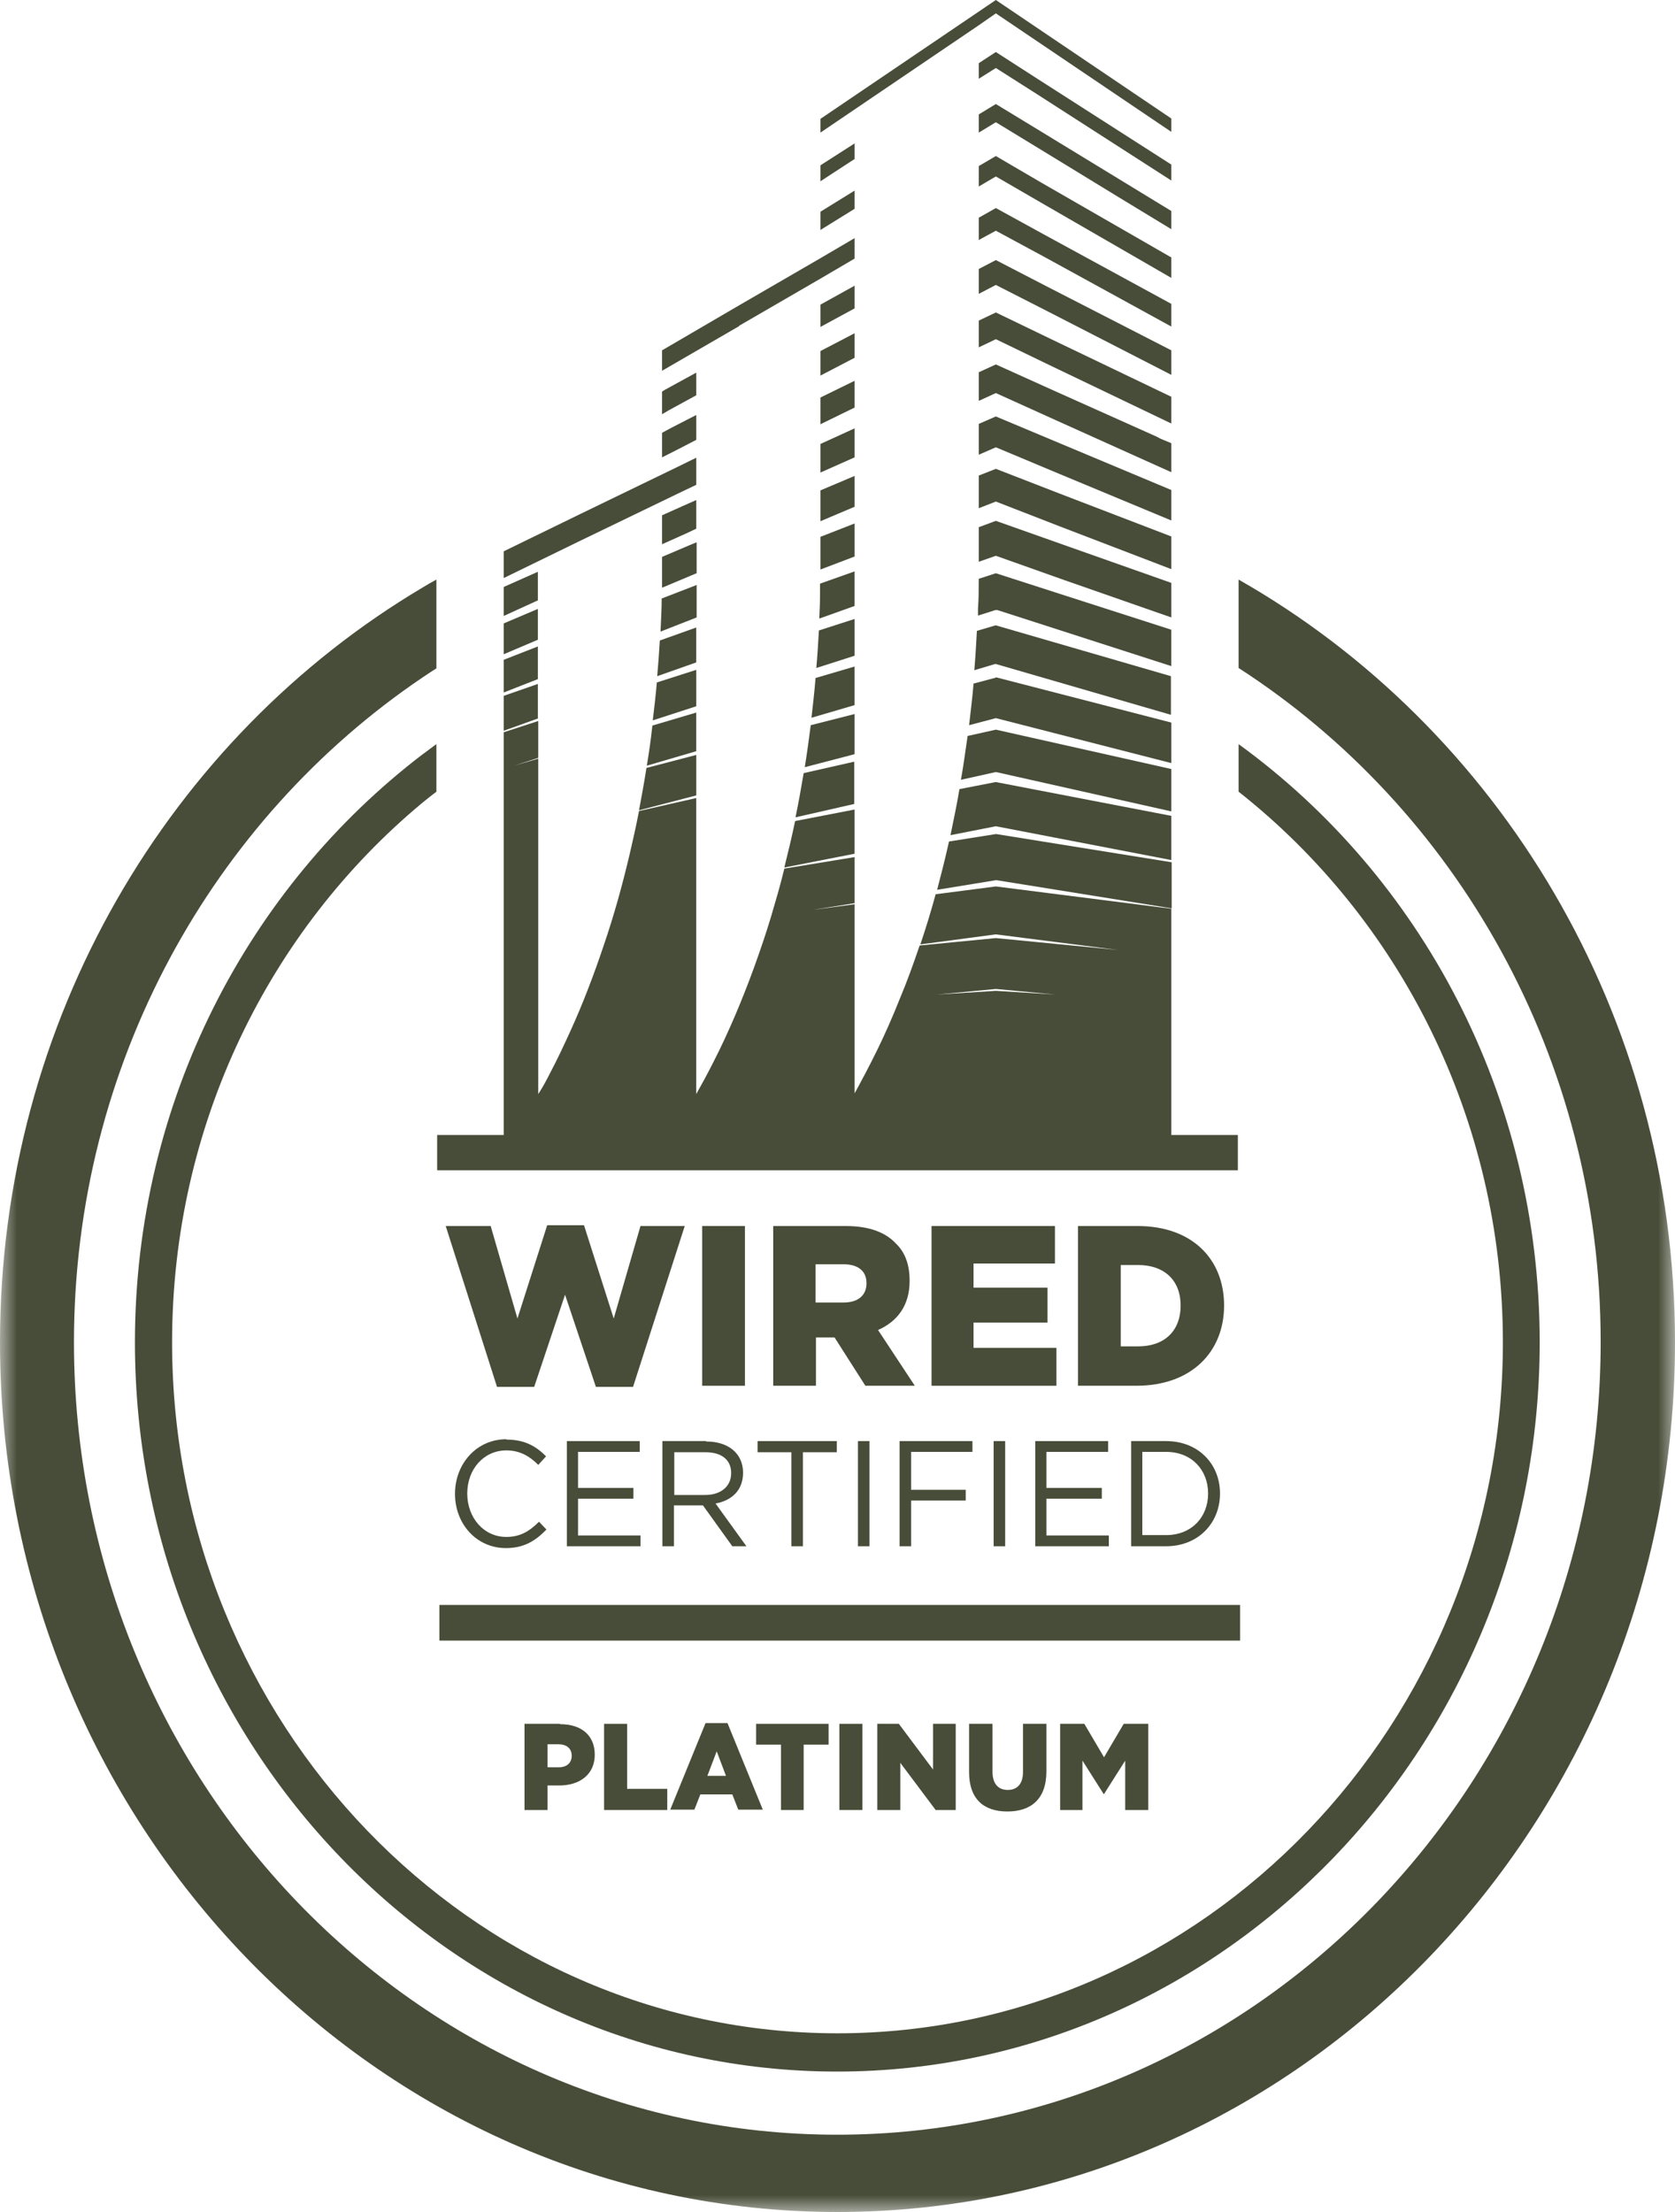 <svg width="50" height="66" viewBox="0 0 50 66" fill="none" xmlns="http://www.w3.org/2000/svg">
<g clip-path="url(#clip0_621_600)">
<mask id="mask0_621_600" style="mask-type:luminance" maskUnits="userSpaceOnUse" x="0" y="0" width="50" height="66">
<path d="M50 0H0V66H50V0Z" fill="white"/>
</mask>
<g mask="url(#mask0_621_600)">
<path d="M29.727 24.886L28.329 25.108C28.218 25.607 28.096 26.083 27.974 26.549L29.738 26.261L34.975 27.103V25.728L29.738 24.886H29.727Z" fill="#484D39"/>
<path d="M25.51 24.154L23.735 24.498C23.635 24.975 23.524 25.44 23.413 25.884L25.51 25.473V24.154Z" fill="#484D39"/>
<path d="M29.727 23.334L28.64 23.545C28.562 24.021 28.462 24.476 28.373 24.919L29.727 24.653L34.965 25.662V24.343L29.838 23.356L29.727 23.334Z" fill="#484D39"/>
<path d="M29.727 21.771L28.884 21.959C28.817 22.403 28.762 22.846 28.684 23.267L29.727 23.035L34.965 24.21V22.946L29.727 21.771Z" fill="#484D39"/>
<path d="M25.51 22.724L23.99 23.068C23.913 23.523 23.835 23.966 23.746 24.387L25.499 23.988V22.724H25.51Z" fill="#484D39"/>
<path d="M29.727 20.219L29.061 20.396C29.028 20.818 28.973 21.239 28.928 21.638L29.727 21.427L34.965 22.769V21.56L29.727 20.208V20.219Z" fill="#484D39"/>
<path d="M20.784 22.525L19.297 22.913C19.23 23.345 19.152 23.766 19.075 24.177L20.784 23.733V22.525Z" fill="#484D39"/>
<path d="M25.51 21.305L24.201 21.638C24.145 22.07 24.09 22.48 24.023 22.891L25.51 22.503V21.294V21.305Z" fill="#484D39"/>
<path d="M20.783 21.261L19.474 21.649C19.43 22.059 19.374 22.458 19.308 22.846L20.783 22.414V21.261Z" fill="#484D39"/>
<path d="M29.727 18.656L29.161 18.823C29.139 19.222 29.117 19.61 29.084 19.997L29.716 19.809L34.953 21.328V20.175L29.716 18.656H29.727Z" fill="#484D39"/>
<path d="M25.51 19.887L24.345 20.23C24.312 20.64 24.267 21.028 24.223 21.416L25.51 21.039V19.887Z" fill="#484D39"/>
<path d="M16.056 21.516L15.036 21.849V33.865H13.049V34.918H36.951V33.865H34.965V27.114L29.727 26.449L27.93 26.682C27.785 27.214 27.63 27.713 27.474 28.178L29.727 27.879L33.378 28.345L29.727 27.99L27.452 28.211C27.264 28.766 27.075 29.287 26.875 29.763C26.642 30.351 26.409 30.872 26.187 31.326C25.943 31.825 25.71 32.258 25.511 32.623V26.981L24.268 27.147L25.511 26.948V25.573L23.413 25.917C23.291 26.427 23.147 26.903 23.014 27.358C22.858 27.879 22.692 28.355 22.526 28.821C22.337 29.342 22.148 29.819 21.96 30.262C21.738 30.783 21.516 31.26 21.305 31.67C21.116 32.047 20.939 32.368 20.783 32.645V25.074V23.811L19.075 24.199C18.986 24.664 18.886 25.097 18.786 25.529C18.675 25.994 18.564 26.427 18.442 26.859C18.309 27.325 18.176 27.757 18.032 28.178C17.876 28.644 17.721 29.076 17.566 29.475C17.388 29.941 17.21 30.362 17.033 30.75C16.822 31.215 16.622 31.637 16.434 31.991C16.312 32.235 16.19 32.457 16.067 32.645V22.636L15.346 22.846L16.067 22.613V21.516H16.056ZM27.963 29.675L29.727 29.508L31.503 29.675L29.727 29.564L27.963 29.675Z" fill="#484D39"/>
<path d="M20.784 19.986L19.607 20.363C19.574 20.751 19.53 21.128 19.485 21.494L20.784 21.073V19.986Z" fill="#484D39"/>
<path d="M29.727 17.104L29.216 17.27C29.216 17.57 29.216 17.869 29.194 18.157C29.194 18.224 29.194 18.301 29.194 18.368L29.716 18.202H29.738H29.771L34.964 19.875V18.789L31.791 17.769L29.727 17.104Z" fill="#484D39"/>
<path d="M25.511 18.468L24.445 18.811C24.423 19.188 24.401 19.565 24.368 19.931L25.511 19.565V18.468Z" fill="#484D39"/>
</g>
<path d="M29.727 15.541L29.217 15.73V16.761L29.727 16.583L31.758 17.304L34.965 18.423V17.392L31.702 16.24L29.727 15.541Z" fill="#484D39"/>
<mask id="mask1_621_600" style="mask-type:luminance" maskUnits="userSpaceOnUse" x="0" y="0" width="50" height="66">
<path d="M50 0H0V66H50V0Z" fill="white"/>
</mask>
<g mask="url(#mask1_621_600)">
<path d="M25.51 17.049L24.478 17.415V17.481C24.478 17.581 24.478 17.681 24.478 17.769C24.478 18.002 24.467 18.235 24.456 18.457L25.51 18.08V17.049Z" fill="#484D39"/>
</g>
<path d="M15.036 20.762V21.804L16.056 21.438V20.407L15.036 20.762Z" fill="#484D39"/>
<mask id="mask2_621_600" style="mask-type:luminance" maskUnits="userSpaceOnUse" x="0" y="0" width="50" height="66">
<path d="M50 0H0V66H50V0Z" fill="white"/>
</mask>
<g mask="url(#mask2_621_600)">
<path d="M20.783 18.723L19.696 19.111C19.674 19.476 19.651 19.82 19.618 20.175L20.783 19.765V18.734V18.723Z" fill="#484D39"/>
</g>
<path d="M24.49 16.018V16.838V16.993L25.511 16.605V15.619L24.49 16.018Z" fill="#484D39"/>
<path d="M15.036 19.687V20.662L16.056 20.263V19.288L15.036 19.687Z" fill="#484D39"/>
<path d="M29.727 13.989L29.217 14.189V15.164L29.727 14.965L31.669 15.719L34.965 16.982V16.007L31.614 14.721L29.727 13.989Z" fill="#484D39"/>
<mask id="mask3_621_600" style="mask-type:luminance" maskUnits="userSpaceOnUse" x="0" y="0" width="50" height="66">
<path d="M50 0H0V66H50V0Z" fill="white"/>
</mask>
<g mask="url(#mask3_621_600)">
<path d="M20.784 17.459L19.752 17.858C19.752 18.19 19.729 18.523 19.718 18.845L20.795 18.423V17.448L20.784 17.459Z" fill="#484D39"/>
</g>
<path d="M15.036 18.601V19.521L16.056 19.088V18.168L15.036 18.601Z" fill="#484D39"/>
<mask id="mask4_621_600" style="mask-type:luminance" maskUnits="userSpaceOnUse" x="0" y="0" width="50" height="66">
<path d="M50 0H0V66H50V0Z" fill="white"/>
</mask>
<g mask="url(#mask4_621_600)">
<path d="M20.784 16.184L20.595 16.262L19.763 16.616V16.805C19.763 17.049 19.763 17.293 19.763 17.536L20.739 17.126L20.795 17.104V16.184H20.784Z" fill="#484D39"/>
</g>
<path d="M29.727 12.426L29.217 12.648V13.568L29.727 13.346L31.58 14.122L34.965 15.53V15.242V14.621L34.543 14.444L31.525 13.18L29.727 12.426Z" fill="#484D39"/>
<path d="M24.49 14.632V15.552L25.511 15.12V14.2L24.49 14.632Z" fill="#484D39"/>
<path d="M20.406 15.087L19.763 15.375V16.239L20.528 15.896L20.784 15.774V14.965V14.92L20.406 15.087Z" fill="#484D39"/>
<path d="M29.727 10.874L29.217 11.107V11.961L29.727 11.728L31.491 12.526L34.543 13.9L34.965 14.089V13.269V13.224L34.643 13.091L34.543 13.036L31.447 11.65L29.727 10.874Z" fill="#484D39"/>
<path d="M15.036 17.514V18.379L16.056 17.913V17.06L15.036 17.514Z" fill="#484D39"/>
<path d="M24.49 13.247V14.1L25.511 13.646V12.781L24.49 13.247Z" fill="#484D39"/>
<path d="M20.784 13.657L20.218 13.934L17.333 15.331V16.129L20.34 14.677L20.784 14.466V13.668V13.657ZM17.333 15.331L15.036 16.45V17.248L17.333 16.129V15.331Z" fill="#484D39"/>
<path d="M29.727 9.323L29.217 9.566V9.722V10.353V10.364L29.727 10.121L31.403 10.93L34.965 12.637V12.582V11.839L31.358 10.11L29.727 9.323Z" fill="#484D39"/>
<path d="M24.49 11.861V12.659L25.511 12.16V11.362L24.49 11.861Z" fill="#484D39"/>
<path d="M20.029 12.77L19.763 12.914V13.646L20.14 13.457L20.784 13.124V12.382L20.029 12.77Z" fill="#484D39"/>
<path d="M29.727 7.76L29.217 8.026V8.768L29.727 8.502L31.314 9.311L34.965 11.185V11.174V10.453L31.27 8.558L29.727 7.76Z" fill="#484D39"/>
<path d="M24.49 10.475V11.207L25.511 10.675V9.943L24.49 10.475Z" fill="#484D39"/>
<path d="M29.727 6.208L29.217 6.496V7.161L29.727 6.884L31.225 7.693L34.621 9.555L34.965 9.744V9.067L31.181 7.006L29.727 6.208Z" fill="#484D39"/>
<path d="M24.49 9.09V9.755L25.511 9.201V8.524L24.49 9.09Z" fill="#484D39"/>
<path d="M19.852 11.628L19.763 11.684V12.36L19.951 12.249L20.784 11.794V11.118L19.852 11.628Z" fill="#484D39"/>
<path d="M29.727 4.656L29.217 4.955V5.565L29.727 5.265L31.125 6.075L34.044 7.76L34.965 8.292V7.682L31.092 5.454L29.727 4.656Z" fill="#484D39"/>
<path d="M25.511 7.105L24.49 7.704L22.06 9.112V9.722L24.49 8.314L25.511 7.715V7.105ZM22.06 9.112L19.763 10.453V11.063L22.06 9.733V9.123V9.112Z" fill="#484D39"/>
<path d="M29.727 3.104L29.217 3.414V3.957L29.727 3.647L31.037 4.445L33.378 5.875L34.965 6.839V6.296L31.003 3.88L29.727 3.104Z" fill="#484D39"/>
<path d="M24.49 6.318V6.862L25.511 6.23V5.687L24.49 6.318Z" fill="#484D39"/>
<path d="M24.49 4.933V5.409L25.511 4.744V4.279L24.49 4.933Z" fill="#484D39"/>
<path d="M29.727 1.552L29.217 1.885V2.35L29.727 2.029L30.948 2.805L34.965 5.387V4.911L30.915 2.317L29.727 1.552Z" fill="#484D39"/>
<path d="M29.727 0L24.49 3.547V3.558V3.957L29.217 0.754L29.727 0.399L34.965 3.935V3.536L29.727 0Z" fill="#484D39"/>
<mask id="mask5_621_600" style="mask-type:luminance" maskUnits="userSpaceOnUse" x="0" y="0" width="50" height="66">
<path d="M50 0H0V66H50V0Z" fill="white"/>
</mask>
<g mask="url(#mask5_621_600)">
<path d="M15.113 42.943C14.226 42.943 13.582 43.675 13.582 44.573C13.582 45.471 14.226 46.191 15.102 46.191C15.646 46.191 15.99 45.969 16.312 45.637L16.09 45.404C15.801 45.692 15.524 45.858 15.113 45.858C14.447 45.858 13.948 45.293 13.948 44.562C13.948 43.83 14.447 43.276 15.113 43.276C15.524 43.276 15.812 43.453 16.068 43.708L16.301 43.453C16.001 43.154 15.668 42.954 15.124 42.954" fill="#484D39"/>
</g>
<path d="M19.097 42.998H16.922V46.136H19.119V45.814H17.255V44.717H18.908V44.395H17.255V43.32H19.097V42.998Z" fill="#484D39"/>
<mask id="mask6_621_600" style="mask-type:luminance" maskUnits="userSpaceOnUse" x="0" y="0" width="50" height="66">
<path d="M50 0H0V66H50V0Z" fill="white"/>
</mask>
<g mask="url(#mask6_621_600)">
<path d="M21.072 42.998H19.773V46.136H20.117V44.916H20.983L21.86 46.136H22.281L21.36 44.861C21.837 44.772 22.181 44.473 22.181 43.941C22.181 43.375 21.749 43.01 21.083 43.01M20.128 44.606V43.331H21.061C21.549 43.331 21.826 43.564 21.826 43.952C21.826 44.362 21.505 44.606 21.049 44.606H20.117H20.128Z" fill="#484D39"/>
</g>
<path d="M24.989 42.998H22.614V43.331H23.624V46.136H23.968V43.331H24.978V42.998H24.989Z" fill="#484D39"/>
<path d="M25.954 42.998H25.61V46.136H25.954V42.998Z" fill="#484D39"/>
<path d="M29.028 42.998H26.853V46.136H27.197V44.772H28.828V44.451H27.197V43.32H29.028V42.998Z" fill="#484D39"/>
<path d="M30.005 42.998H29.661V46.136H30.005V42.998Z" fill="#484D39"/>
<path d="M33.078 42.998H30.903V46.136H33.1V45.814H31.236V44.717H32.89V44.395H31.236V43.32H33.078V42.998Z" fill="#484D39"/>
<mask id="mask7_621_600" style="mask-type:luminance" maskUnits="userSpaceOnUse" x="0" y="0" width="50" height="66">
<path d="M50 0H0V66H50V0Z" fill="white"/>
</mask>
<g mask="url(#mask7_621_600)">
<path d="M34.809 42.998H33.766V46.136H34.809C35.764 46.136 36.418 45.448 36.418 44.562C36.418 43.675 35.764 42.998 34.809 42.998ZM34.099 45.803V43.32H34.809C35.575 43.32 36.063 43.863 36.063 44.562C36.063 45.26 35.575 45.803 34.809 45.803H34.099Z" fill="#484D39"/>
</g>
<path d="M17.433 36.558H16.334L15.446 39.341L14.647 36.581H13.305L14.836 41.38H15.946L16.867 38.631L17.788 41.38H18.897L20.44 36.581H19.119L18.32 39.341L17.433 36.558Z" fill="#484D39"/>
<path d="M22.237 36.581H20.961V41.347H22.237V36.581Z" fill="#484D39"/>
<mask id="mask8_621_600" style="mask-type:luminance" maskUnits="userSpaceOnUse" x="0" y="0" width="50" height="66">
<path d="M50 0H0V66H50V0Z" fill="white"/>
</mask>
<g mask="url(#mask8_621_600)">
<path d="M25.255 36.581H23.081V41.347H24.357V39.906H24.912L25.832 41.347H27.308L26.21 39.684C26.787 39.429 27.153 38.953 27.153 38.221C27.153 37.733 27.02 37.368 26.742 37.102C26.432 36.769 25.943 36.581 25.244 36.581M24.346 38.864V37.722H25.178C25.599 37.722 25.866 37.911 25.866 38.288C25.866 38.654 25.61 38.864 25.178 38.864H24.334H24.346Z" fill="#484D39"/>
</g>
<path d="M31.491 36.581H27.807V41.347H31.535V40.216H29.061V39.463H31.269V38.421H29.061V37.7H31.491V36.581Z" fill="#484D39"/>
<mask id="mask9_621_600" style="mask-type:luminance" maskUnits="userSpaceOnUse" x="0" y="0" width="50" height="66">
<path d="M50 0H0V66H50V0Z" fill="white"/>
</mask>
<g mask="url(#mask9_621_600)">
<path d="M33.955 36.581H32.179V41.347H33.921C35.575 41.347 36.54 40.327 36.54 38.953C36.54 37.567 35.586 36.581 33.955 36.581ZM33.455 40.172V37.745H33.977C34.742 37.745 35.242 38.188 35.242 38.953C35.242 39.729 34.742 40.172 33.977 40.172H33.455Z" fill="#484D39"/>
</g>
<path d="M37.017 47.887H13.116V48.951H37.017V47.887Z" fill="#484D39"/>
<mask id="mask10_621_600" style="mask-type:luminance" maskUnits="userSpaceOnUse" x="0" y="0" width="50" height="66">
<path d="M50 0H0V66H50V0Z" fill="white"/>
</mask>
<g mask="url(#mask10_621_600)">
<path d="M36.973 17.282V19.931C43.453 24.11 47.781 31.559 47.781 40.039C47.781 53.086 37.561 63.694 24.989 63.694C12.417 63.694 2.208 53.086 2.208 40.05C2.208 31.747 6.358 24.442 12.605 20.219V17.536C5.082 22.004 0 30.417 0 40.05C0 54.361 11.218 66 25 66C38.782 66 50 54.361 50 40.05C50 30.251 44.729 21.704 36.973 17.293M13.027 17.293C12.883 17.37 12.75 17.448 12.605 17.536V20.219C12.739 20.13 12.883 20.031 13.027 19.942V17.293Z" fill="#484D39"/>
<path d="M36.973 22.203V23.622C41.755 27.391 44.862 33.355 44.862 40.05C44.862 51.423 35.952 60.668 25 60.668C14.048 60.668 5.137 51.412 5.137 40.05C5.137 33.543 8.056 27.735 12.605 23.955V22.514C7.412 26.482 4.028 32.856 4.028 40.05C4.028 52.055 13.438 61.81 24.989 61.81C36.54 61.81 45.961 52.044 45.961 40.05C45.961 32.667 42.399 26.138 36.973 22.203ZM13.027 22.203C12.883 22.303 12.749 22.414 12.605 22.514V23.955C12.738 23.844 12.883 23.733 13.027 23.622V22.203Z" fill="#484D39"/>
<path d="M16.711 51.434H15.657V54.006H16.345V53.274H16.689C17.299 53.274 17.754 52.953 17.754 52.354C17.754 51.778 17.355 51.445 16.722 51.445M16.345 52.72V52.044H16.666C16.911 52.044 17.066 52.166 17.066 52.388C17.066 52.598 16.922 52.731 16.678 52.731H16.356L16.345 52.72Z" fill="#484D39"/>
</g>
<path d="M18.72 51.434H18.032V54.006H19.918V53.374H18.72V51.434Z" fill="#484D39"/>
<path d="M21.727 51.412H21.061L20.007 53.995H20.728L20.906 53.54H21.86L22.038 53.995H22.77L21.716 51.412H21.727ZM21.116 52.986L21.394 52.255L21.671 52.986H21.116Z" fill="#484D39"/>
<path d="M24.734 51.434H22.57V52.055H23.313V54.006H23.99V52.055H24.734V51.434Z" fill="#484D39"/>
<path d="M25.744 51.434H25.056V54.006H25.744V51.434Z" fill="#484D39"/>
<path d="M28.529 51.434H27.852V52.798L26.831 51.434H26.188V54.006H26.875V52.598L27.93 54.006H28.529V51.434Z" fill="#484D39"/>
<mask id="mask11_621_600" style="mask-type:luminance" maskUnits="userSpaceOnUse" x="0" y="0" width="50" height="66">
<path d="M50 0H0V66H50V0Z" fill="white"/>
</mask>
<g mask="url(#mask11_621_600)">
<path d="M31.236 51.434H30.537V52.875C30.537 53.23 30.36 53.407 30.082 53.407C29.805 53.407 29.627 53.23 29.627 52.864V51.434H28.928V52.875C28.928 53.685 29.372 54.05 30.071 54.05C30.77 54.05 31.236 53.685 31.236 52.853V51.434Z" fill="#484D39"/>
</g>
<path d="M34.276 51.434H33.544L32.956 52.432L32.368 51.434H31.646V54.006H32.312V52.532L32.945 53.529H32.956L33.588 52.532V54.006H34.276V51.434Z" fill="#484D39"/>
</g>
<defs>
<clipPath id="clip0_621_600">
<rect width="50" height="66" fill="white"/>
</clipPath>
</defs>
</svg>
